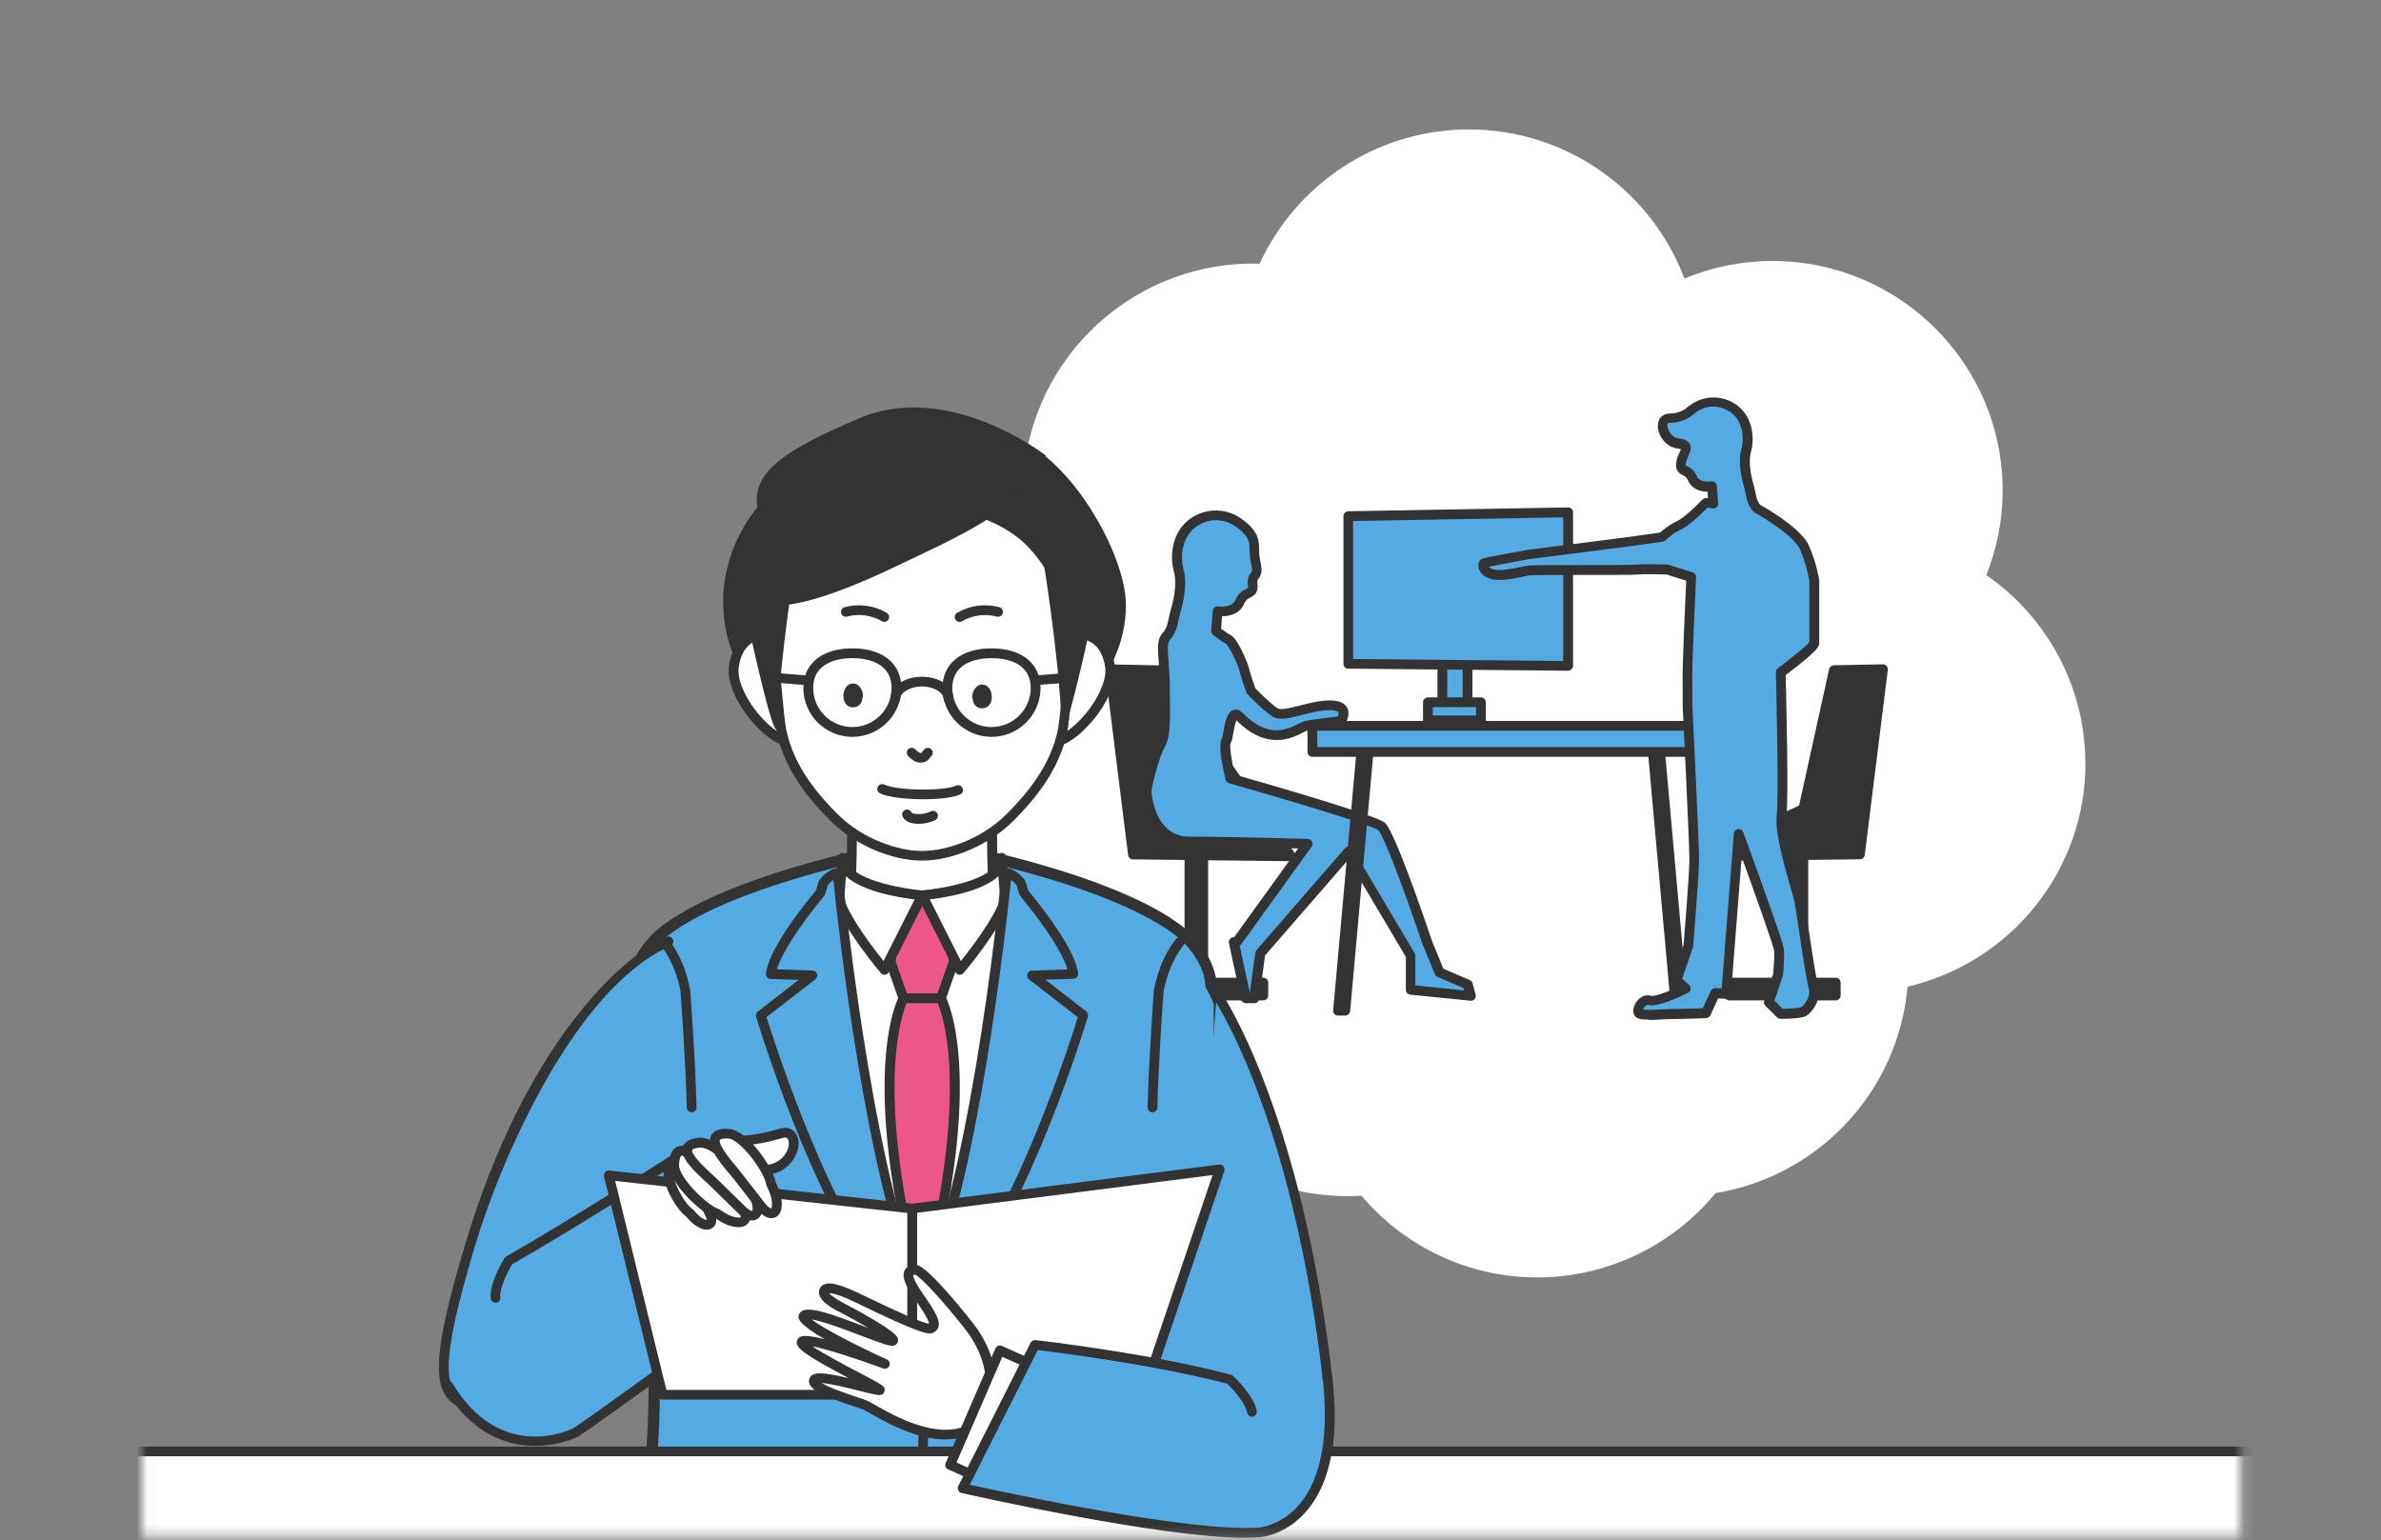 <svg width="235" height="152" viewBox="0 0 235 152" fill="none" xmlns="http://www.w3.org/2000/svg">
    <rect x="0" y="0" width="235" height="152" fill="#808080" stroke="none"/>
    <mask id="mask0_4_6866" style="mask-type:luminance" maskUnits="userSpaceOnUse" x="14" y="9" width="208" height="143">
    <path d="M221.154 9H14.044V151.665H221.154V9Z" fill="white"/>
    </mask>
    <g mask="url(#mask0_4_6866)">
    <path d="M205.815 75.34C205.815 67.649 201.939 60.849 196.044 56.755C197.084 54.169 197.659 51.351 197.659 48.396C197.659 35.918 187.476 25.761 174.946 25.761C171.869 25.761 168.93 26.377 166.249 27.491C163.018 18.909 154.708 12.777 144.979 12.777C135.81 12.777 127.904 18.224 124.32 26.035C124.105 26.035 123.899 26.017 123.684 26.017C111.163 26.017 100.971 36.166 100.971 48.653C100.971 51.531 101.521 54.28 102.5 56.815C96.648 60.909 92.807 67.692 92.807 75.348C92.807 86.062 100.318 95.055 110.372 97.384C111.369 108.946 121.132 118.059 132.991 118.059C133.455 118.059 133.911 118.042 134.375 118.016C138.543 122.949 144.782 126.084 151.743 126.084C158.704 126.084 165.158 122.838 169.326 117.759C179.466 116.106 187.373 107.73 188.266 97.384C198.312 95.055 205.832 86.062 205.832 75.348L205.815 75.34Z" fill="white"/>
    <path d="M168.69 71.64H129.528V74.218H168.69V71.64Z" fill="#54AAE2"/>
    <path d="M168.689 74.698H129.528C129.261 74.698 129.046 74.484 129.046 74.218V71.64C129.046 71.375 129.261 71.161 129.528 71.161H168.689C168.956 71.161 169.171 71.375 169.171 71.64V74.218C169.171 74.484 168.956 74.698 168.689 74.698ZM130.009 73.739H168.208V72.12H130.009V73.739Z" fill="#333333"/>
    <path d="M114.377 66.15L109.539 66.056L111.816 84.341L127.422 84.521L114.377 66.15Z" fill="#333333"/>
    <path d="M127.422 85.001L111.816 84.821C111.575 84.821 111.377 84.641 111.343 84.401L109.066 66.116C109.049 65.979 109.092 65.842 109.186 65.739C109.281 65.637 109.418 65.585 109.556 65.577L114.394 65.671C114.549 65.671 114.686 65.748 114.781 65.876L127.835 84.247C127.938 84.393 127.955 84.59 127.869 84.744C127.783 84.898 127.62 85.001 127.439 85.001H127.422ZM112.245 83.862L126.485 84.024L114.119 66.621L110.08 66.544L112.237 83.862H112.245Z" fill="#333333"/>
    <path d="M118.751 83.699H117.384V98.25H118.751V83.699Z" fill="#333333"/>
    <path d="M118.759 98.738H117.393C117.126 98.738 116.912 98.524 116.912 98.258V83.708C116.912 83.442 117.126 83.228 117.393 83.228H118.759C119.026 83.228 119.241 83.442 119.241 83.708V98.258C119.241 98.524 119.026 98.738 118.759 98.738ZM117.866 97.779H118.269V84.187H117.866V97.779Z" fill="#333333"/>
    <path d="M124.689 96.982H114.196V98.258H124.689V96.982Z" fill="#333333"/>
    <path d="M124.689 98.738H114.196C113.93 98.738 113.715 98.524 113.715 98.258V96.982C113.715 96.717 113.93 96.502 114.196 96.502H124.689C124.956 96.502 125.17 96.717 125.17 96.982V98.258C125.17 98.524 124.956 98.738 124.689 98.738ZM114.677 97.778H124.208V97.462H114.677V97.778Z" fill="#333333"/>
    <path d="M181.005 66.15L185.843 66.056L183.557 84.341L167.951 84.521L177.988 79.845L181.005 66.15Z" fill="#333333"/>
    <path d="M167.95 85C167.727 85 167.529 84.846 167.478 84.624C167.426 84.401 167.538 84.178 167.744 84.084L177.567 79.502L180.532 66.039C180.583 65.825 180.772 65.662 180.996 65.662L185.834 65.568C185.972 65.568 186.109 65.619 186.204 65.731C186.298 65.842 186.341 65.97 186.324 66.107L184.047 84.392C184.021 84.632 183.815 84.812 183.574 84.812L167.968 84.992L167.95 85ZM181.391 66.621L178.452 79.948C178.418 80.093 178.323 80.213 178.186 80.281L170.168 84.024L183.127 83.87L185.284 66.553L181.383 66.63L181.391 66.621Z" fill="#333333"/>
    <path d="M176.621 98.258H177.988V83.707H176.621V98.258Z" fill="#333333"/>
    <path d="M177.988 98.738H176.621C176.355 98.738 176.14 98.523 176.14 98.258V83.707C176.14 83.442 176.355 83.228 176.621 83.228H177.988C178.254 83.228 178.469 83.442 178.469 83.707V98.258C178.469 98.523 178.254 98.738 177.988 98.738ZM177.103 97.778H177.507V84.187H177.103V97.778Z" fill="#333333"/>
    <path d="M170.692 98.258H181.185V96.982H170.692V98.258Z" fill="#333333"/>
    <path d="M181.185 98.738H170.692C170.425 98.738 170.21 98.524 170.21 98.258V96.982C170.21 96.717 170.425 96.502 170.692 96.502H181.185C181.451 96.502 181.666 96.717 181.666 96.982V98.258C181.666 98.524 181.451 98.738 181.185 98.738ZM171.173 97.778H180.703V97.462H171.173V97.778Z" fill="#333333"/>
    <path d="M121.768 92.982L122.953 98.532H123.778L124.38 94.087L133.111 84.032L139.213 94.318V97.693L145.16 98.292L144.859 97.17L142.075 95.971L140.871 93.042C140.871 93.042 137.253 82.311 136.351 81.557C135.449 80.804 121.441 76.83 121.441 76.83C121.441 76.83 120.616 73.455 121.063 73.001C121.243 72.822 121.372 69.739 122.309 70.698C125.686 74.158 128.204 71.743 128.969 71.606C130.25 71.383 132.346 71.152 132.346 71.152C132.346 71.152 133.361 69.601 131.255 69.601C129.15 69.601 126.709 70.895 125.807 70.295C124.904 69.696 123.469 68.197 123.469 68.197C123.469 68.197 123.014 66.998 122.79 66.099C122.567 65.199 121.587 63.247 121.209 63.093C120.831 62.938 120.006 62.27 120.006 62.27L120.16 60.318C120.16 60.318 121.819 60.617 122.343 59.418C122.868 58.219 123.77 58.819 123.624 57.688C123.469 56.566 124.303 57.089 123.925 55.513C123.546 53.937 124.303 53.261 122.567 51.839C120.814 50.392 118.725 50.717 117.445 51.839C116.164 52.961 115.941 54.913 116.319 56.267C116.697 57.62 116.319 59.273 116.018 60.318C115.717 61.362 115.795 62.048 115.116 62.793C114.437 63.538 114.961 64.968 114.961 67.897C114.961 70.826 115.116 72.479 114.506 73.524C113.904 74.577 113.148 77.575 113.148 78.106C113.148 78.106 113.371 83.056 117.367 83.056C121.364 83.056 129.038 83.279 129.038 83.279L122.111 92.888" fill="#54AAE2"/>
    <path d="M123.778 99.012H122.953C122.73 99.012 122.532 98.858 122.481 98.635L121.295 93.085C121.243 92.828 121.407 92.571 121.664 92.52C121.707 92.511 121.759 92.511 121.802 92.511L128.127 83.741C125.978 83.681 120.504 83.544 117.376 83.544C113.853 83.544 112.761 80.007 112.675 78.132C112.675 77.464 113.466 74.398 114.093 73.293C114.523 72.548 114.514 71.349 114.489 69.362C114.489 68.916 114.48 68.428 114.48 67.897C114.48 66.861 114.411 66.013 114.36 65.319C114.257 63.983 114.188 63.101 114.755 62.467C115.15 62.031 115.228 61.637 115.348 61.046C115.4 60.78 115.46 60.498 115.554 60.181C116.018 58.562 116.113 57.329 115.855 56.387C115.442 54.922 115.675 52.755 117.127 51.471C118.467 50.289 120.839 49.784 122.876 51.462C124.243 52.584 124.26 53.389 124.277 54.246C124.277 54.597 124.294 54.965 124.397 55.402C124.638 56.412 124.449 56.772 124.208 57.115C124.114 57.252 124.062 57.312 124.105 57.62C124.217 58.485 123.821 58.759 123.409 58.973C123.168 59.093 122.971 59.196 122.79 59.598C122.326 60.643 121.269 60.823 120.616 60.823L120.521 62.048C120.839 62.288 121.235 62.579 121.407 62.647C122.094 62.921 123.1 65.259 123.28 65.979C123.46 66.698 123.796 67.64 123.907 67.94C124.2 68.24 125.351 69.413 126.09 69.901C126.417 70.115 127.414 69.859 128.299 69.636C129.218 69.396 130.267 69.13 131.272 69.13C132.132 69.13 132.699 69.37 132.957 69.841C133.326 70.526 132.828 71.323 132.776 71.417C132.699 71.537 132.57 71.614 132.424 71.631C132.407 71.631 130.327 71.862 129.081 72.085C129.012 72.094 128.797 72.205 128.625 72.291C127.457 72.882 125.025 74.106 122.034 71.092C121.888 71.417 121.759 72.145 121.707 72.454C121.621 72.95 121.587 73.164 121.458 73.31C121.338 73.661 121.561 75.143 121.862 76.453C124.732 77.267 135.775 80.444 136.678 81.198C137.614 81.977 140.485 90.344 141.344 92.897L142.461 95.612L145.065 96.734C145.203 96.793 145.297 96.905 145.34 97.05L145.641 98.172C145.684 98.326 145.641 98.489 145.546 98.609C145.443 98.729 145.289 98.789 145.134 98.772L139.187 98.172C138.938 98.147 138.757 97.941 138.757 97.693V94.447L133.068 84.855L124.861 94.301L124.277 98.6C124.243 98.84 124.045 99.02 123.796 99.02L123.778 99.012ZM123.34 98.052H123.349L123.899 94.027C123.907 93.933 123.95 93.847 124.01 93.779L132.742 83.724C132.845 83.604 133 83.544 133.146 83.561C133.3 83.579 133.438 83.664 133.515 83.793L139.617 94.07C139.66 94.147 139.686 94.224 139.686 94.318V97.264L144.507 97.753L144.446 97.521L141.877 96.417C141.765 96.365 141.671 96.271 141.619 96.16L140.416 93.231C138.671 88.058 136.566 82.44 136.033 81.934C135.337 81.412 126.632 78.817 121.303 77.301C121.14 77.249 121.011 77.121 120.968 76.95C120.41 74.68 120.307 73.276 120.642 72.762C120.668 72.676 120.702 72.462 120.736 72.291C120.934 71.152 121.132 70.27 121.75 70.073C121.922 70.021 122.275 69.987 122.653 70.372C125.171 72.95 127.044 72 128.17 71.434C128.453 71.289 128.677 71.177 128.892 71.143C129.923 70.963 131.444 70.783 132.046 70.715C132.106 70.561 132.14 70.398 132.097 70.304C132.046 70.21 131.796 70.09 131.264 70.09C130.387 70.09 129.399 70.338 128.531 70.561C127.293 70.878 126.228 71.152 125.549 70.698C124.612 70.073 123.194 68.591 123.134 68.531C123.091 68.488 123.057 68.428 123.031 68.368C123.014 68.317 122.567 67.135 122.335 66.219C122.111 65.337 121.252 63.726 120.994 63.521C120.616 63.375 119.86 62.767 119.714 62.647C119.593 62.544 119.525 62.399 119.542 62.236L119.696 60.283C119.705 60.147 119.774 60.027 119.885 59.941C119.997 59.855 120.135 59.821 120.264 59.847C120.272 59.847 121.553 60.061 121.922 59.23C122.24 58.511 122.687 58.279 122.988 58.134C123.057 58.1 123.151 58.048 123.168 58.031C123.168 58.031 123.194 57.971 123.168 57.766C123.082 57.132 123.246 56.841 123.443 56.567C123.555 56.412 123.641 56.292 123.478 55.633C123.349 55.093 123.34 54.657 123.332 54.271C123.314 53.509 123.306 53.055 122.283 52.207C120.676 50.88 118.863 51.248 117.789 52.199C116.689 53.166 116.465 54.914 116.8 56.138C117.11 57.252 117.015 58.665 116.5 60.455C116.414 60.746 116.362 61.003 116.31 61.243C116.182 61.885 116.053 62.484 115.485 63.118C115.193 63.444 115.245 64.129 115.331 65.251C115.382 65.953 115.46 66.827 115.46 67.897C115.46 68.42 115.46 68.908 115.468 69.353C115.485 71.494 115.503 72.796 114.944 73.764C114.36 74.783 113.655 77.695 113.655 78.106C113.655 78.269 113.913 82.577 117.393 82.577C121.346 82.577 129.003 82.799 129.081 82.799C129.261 82.799 129.416 82.911 129.502 83.065C129.579 83.228 129.562 83.416 129.459 83.561L122.532 93.171C122.481 93.239 122.421 93.291 122.352 93.325L123.366 98.052H123.34Z" fill="#333333"/>
    <path d="M132.776 99.757H132.054L134.332 74.449H135.053L132.776 99.757Z" fill="#333333"/>
    <path d="M132.776 100.237H132.054C131.917 100.237 131.788 100.177 131.702 100.083C131.607 99.98 131.564 99.851 131.581 99.714L133.859 74.406C133.884 74.158 134.091 73.97 134.34 73.97H135.062C135.199 73.97 135.328 74.03 135.414 74.124C135.509 74.227 135.552 74.355 135.534 74.492L133.257 99.8C133.231 100.048 133.025 100.237 132.776 100.237Z" fill="#333333"/>
    <path d="M165.432 99.757H166.154L163.885 74.449H163.163L165.432 99.757Z" fill="#333333"/>
    <path d="M166.154 100.237H165.432C165.183 100.237 164.977 100.048 164.951 99.8L162.673 74.492C162.665 74.355 162.708 74.227 162.794 74.124C162.888 74.021 163.017 73.97 163.146 73.97H163.868C164.117 73.97 164.323 74.158 164.349 74.406L166.627 99.714C166.635 99.851 166.592 99.98 166.506 100.083C166.412 100.185 166.283 100.237 166.154 100.237Z" fill="#333333"/>
    <path d="M144.842 63.496H142.358V70.93H144.842V63.496Z" fill="#54AAE2"/>
    <path d="M144.842 71.4H142.358C142.092 71.4 141.877 71.186 141.877 70.921V63.487C141.877 63.221 142.092 63.007 142.358 63.007H144.842C145.108 63.007 145.323 63.221 145.323 63.487V70.921C145.323 71.186 145.108 71.4 144.842 71.4ZM142.839 70.441H144.361V63.967H142.839V70.441Z" fill="#333333"/>
    <path d="M146.165 69.319H140.932V71.109H146.165V69.319Z" fill="#54AAE2"/>
    <path d="M146.165 71.58H140.931C140.665 71.58 140.45 71.366 140.45 71.101V69.311C140.45 69.045 140.665 68.831 140.931 68.831H146.165C146.431 68.831 146.646 69.045 146.646 69.311V71.101C146.646 71.366 146.431 71.58 146.165 71.58ZM141.413 70.621H145.684V69.79H141.413V70.621Z" fill="#333333"/>
    <path d="M154.768 65.722L133.068 65.517V50.94L154.768 50.572V65.722Z" fill="#54AAE2"/>
    <path d="M154.768 66.202L133.068 65.996C132.802 65.996 132.596 65.782 132.596 65.516V50.94C132.596 50.674 132.811 50.469 133.068 50.46L154.768 50.084C154.888 50.084 155.025 50.135 155.111 50.221C155.206 50.315 155.257 50.435 155.257 50.563V65.713C155.257 65.842 155.206 65.962 155.111 66.056C155.017 66.142 154.897 66.193 154.776 66.193L154.768 66.202ZM133.55 65.046L154.286 65.242V51.06L133.55 51.419V65.046Z" fill="#333333"/>
    <path d="M166.549 67.538V69.687C166.549 69.687 167.211 83.151 167.211 84.795C167.211 86.439 166.635 93.385 166.635 93.385L165.475 96.768L166.386 97.59C166.386 97.59 163.567 98.995 162.82 98.746C162.072 98.498 161.496 99.654 161.746 99.988C161.995 100.322 164.066 100.074 165.063 100.074C166.06 100.074 168.38 99.988 168.38 99.988L169.291 98.01L170.365 98.096L171.611 82.329C171.611 82.329 175.504 92.983 175.59 93.728C175.676 94.473 175.504 96.203 175.504 96.203L174.593 98.926L175.753 100.082C175.753 100.082 177.739 100.082 178.074 99.834C178.409 99.586 179.32 98.592 178.985 97.436C178.649 96.28 177.739 89.591 177.575 88.846C177.412 88.101 175.59 82.568 175.839 80.59C176.089 78.612 175.753 66.39 175.753 66.39C175.753 66.39 179.071 63.915 179.071 63.504V57.312C179.071 57.312 178.821 55.659 178.074 54.006C177.326 52.353 173.416 50.203 173.416 50.203C172.814 49.544 172.883 48.944 172.617 48.02C172.35 47.095 172.015 45.639 172.35 44.448C172.685 43.258 172.479 41.536 171.353 40.543C170.228 39.549 168.389 39.267 166.842 40.543C166.842 40.543 166.12 41.288 164.796 41.288C163.473 41.288 164.178 43.643 165.647 43.789C167.074 43.926 166.042 44.714 165.913 45.707C165.785 46.701 166.575 46.17 167.039 47.232C167.503 48.294 168.964 48.028 168.964 48.028L169.093 49.749L168.363 49.638C168.363 49.638 166.627 51.454 165.707 51.865C164.788 52.276 164.049 53.021 164.049 53.021L160.482 53.518L150.788 54.76C150.788 54.76 146.732 55.505 146.483 55.582C146.234 55.659 146.32 56.575 147.48 56.738C148.64 56.901 150.135 56.404 150.96 56.327C151.785 56.25 160.74 56.327 161.565 56.241C162.39 56.156 164.547 56.241 164.547 56.241L166.91 56.986C166.91 56.986 166.455 66.073 166.541 67.555L166.549 67.538Z" fill="#54AAE2"/>
    <path d="M162.725 100.639C161.961 100.639 161.565 100.553 161.359 100.279C161.058 99.877 161.239 99.26 161.539 98.849C161.909 98.335 162.459 98.121 162.975 98.292C163.241 98.37 164.358 98.001 165.527 97.47L165.149 97.128C165.003 96.999 164.951 96.802 165.02 96.614L166.163 93.282C166.223 92.606 166.739 86.328 166.739 84.795C166.739 83.176 166.086 69.841 166.077 69.704V67.546C166.008 66.176 166.343 59.05 166.429 57.312L164.487 56.704C164.126 56.695 162.347 56.635 161.634 56.704C161.23 56.747 159.254 56.747 156.28 56.747C154.003 56.747 151.416 56.747 151.029 56.789C150.789 56.815 150.462 56.884 150.118 56.952C149.311 57.115 148.305 57.329 147.437 57.2C146.457 57.063 145.968 56.447 145.916 55.899C145.882 55.522 146.053 55.214 146.354 55.119C146.612 55.034 149.5 54.503 150.728 54.28L160.448 53.038L163.851 52.567C164.109 52.327 164.762 51.779 165.527 51.428C166.206 51.12 167.564 49.792 168.028 49.304C168.139 49.193 168.294 49.133 168.449 49.159L168.578 49.176L168.526 48.533C167.839 48.533 166.979 48.276 166.601 47.42C166.455 47.077 166.292 47 166.086 46.898C165.716 46.709 165.329 46.444 165.441 45.647C165.493 45.27 165.639 44.928 165.768 44.662C165.811 44.559 165.879 44.422 165.905 44.328C165.854 44.311 165.759 44.294 165.613 44.277C164.418 44.157 163.576 42.949 163.628 41.947C163.662 41.262 164.126 40.817 164.805 40.817C165.896 40.817 166.481 40.243 166.507 40.217C168.363 38.684 170.486 39.138 171.68 40.192C172.986 41.339 173.184 43.275 172.823 44.585C172.6 45.399 172.686 46.486 173.089 47.9C173.167 48.182 173.218 48.431 173.27 48.662C173.373 49.15 173.433 49.484 173.734 49.835C174.396 50.203 177.764 52.148 178.521 53.818C179.286 55.513 179.543 57.175 179.552 57.243C179.552 57.269 179.552 57.295 179.552 57.312V63.504C179.552 63.744 179.552 64.138 176.243 66.63C176.286 68.42 176.553 78.8 176.312 80.658C176.123 82.149 177.275 86.088 177.765 87.767C177.902 88.246 178.005 88.597 178.04 88.752C178.108 89.043 178.263 90.113 178.469 91.467C178.796 93.642 179.243 96.614 179.44 97.308C179.844 98.721 178.796 99.885 178.357 100.219C177.979 100.502 176.725 100.562 175.745 100.562C175.616 100.562 175.496 100.511 175.401 100.425L174.241 99.269C174.112 99.14 174.069 98.952 174.121 98.781L175.014 96.109C175.057 95.595 175.152 94.336 175.092 93.787C175.023 93.299 173.322 88.512 171.904 84.589L170.838 98.147C170.821 98.412 170.58 98.601 170.322 98.592L169.583 98.532L168.81 100.211C168.732 100.374 168.569 100.485 168.389 100.493C168.294 100.493 166.051 100.579 165.054 100.579C164.779 100.579 164.418 100.596 164.04 100.622C163.507 100.648 163.069 100.673 162.717 100.673L162.725 100.639ZM162.193 99.654C162.588 99.706 163.482 99.654 163.997 99.628C164.393 99.603 164.771 99.586 165.063 99.586C165.828 99.586 167.409 99.534 168.062 99.517L168.853 97.804C168.939 97.624 169.128 97.513 169.325 97.522L169.927 97.564L171.13 82.269C171.147 82.046 171.319 81.857 171.543 81.832C171.766 81.806 171.981 81.934 172.058 82.14C172.711 83.93 175.977 92.888 176.063 93.642C176.149 94.43 175.986 96.143 175.977 96.22C175.977 96.254 175.968 96.288 175.951 96.323L175.135 98.763L175.943 99.569C176.725 99.56 177.61 99.491 177.799 99.397C177.997 99.252 178.77 98.447 178.512 97.539C178.297 96.776 177.859 93.89 177.515 91.569C177.326 90.285 177.154 89.18 177.103 88.923C177.068 88.777 176.974 88.452 176.845 87.998C176.252 85.968 175.143 82.183 175.358 80.496C175.599 78.569 175.272 66.484 175.272 66.364C175.272 66.21 175.341 66.065 175.461 65.97C176.776 64.986 178.297 63.744 178.581 63.367V57.312C178.538 57.072 178.28 55.608 177.627 54.169C177.068 52.935 174.224 51.163 173.175 50.589C173.132 50.563 173.089 50.529 173.047 50.486C172.531 49.921 172.428 49.381 172.307 48.807C172.264 48.593 172.222 48.371 172.144 48.114C171.689 46.529 171.603 45.27 171.878 44.285C172.179 43.223 171.981 41.708 171.027 40.868C170.09 40.046 168.526 39.729 167.143 40.877C167.143 40.877 166.3 41.733 164.788 41.733C164.65 41.733 164.582 41.75 164.573 41.947C164.547 42.418 165.02 43.206 165.69 43.275C166.043 43.309 166.541 43.403 166.764 43.789C166.996 44.191 166.807 44.628 166.636 45.013C166.532 45.253 166.421 45.502 166.386 45.741C166.369 45.895 166.386 45.947 166.386 45.947C166.386 45.947 166.464 45.981 166.515 46.007C166.764 46.135 167.194 46.349 167.478 47C167.779 47.694 168.861 47.514 168.879 47.514C169.016 47.489 169.154 47.523 169.257 47.608C169.36 47.694 169.429 47.814 169.446 47.951L169.575 49.672C169.583 49.818 169.532 49.964 169.42 50.058C169.308 50.161 169.162 50.203 169.016 50.178L168.535 50.101C168.045 50.597 166.73 51.882 165.914 52.259C165.089 52.627 164.401 53.312 164.401 53.321C164.324 53.398 164.229 53.441 164.126 53.458L160.56 53.955L150.857 55.196C149.611 55.428 147.678 55.787 146.93 55.941C147.016 56.053 147.196 56.181 147.549 56.233C148.253 56.336 149.173 56.147 149.903 55.993C150.273 55.916 150.625 55.847 150.918 55.813C151.321 55.77 153.298 55.77 156.271 55.77C158.549 55.77 161.136 55.77 161.522 55.727C162.373 55.642 164.479 55.727 164.573 55.727C164.616 55.727 164.659 55.736 164.702 55.753L167.065 56.498C167.271 56.567 167.409 56.764 167.4 56.978C167.4 57.072 166.945 66.056 167.031 67.495C167.031 67.504 167.031 67.512 167.031 67.521V69.67C167.057 70.193 167.693 83.133 167.693 84.778C167.693 86.422 167.134 93.12 167.108 93.402C167.108 93.445 167.1 93.479 167.082 93.513L166.025 96.597L166.704 97.213C166.825 97.316 166.876 97.479 166.859 97.633C166.833 97.787 166.739 97.924 166.601 97.993C165.699 98.438 163.516 99.457 162.674 99.174C162.639 99.166 162.571 99.14 162.45 99.234C162.321 99.337 162.227 99.508 162.193 99.62V99.654Z" fill="#333333"/>
    <path d="M102.208 137.946C105.311 162.902 101.22 154.809 109.126 153.833C117.024 152.856 133.928 159.374 130.826 134.417C127.723 109.46 118.803 90.019 110.905 90.996C103.008 91.972 99.115 112.998 102.217 137.954L102.208 137.946Z" fill="#54AAE2"/>
    <path d="M104.108 156.333C104.004 156.333 103.91 156.307 103.807 156.265C103.291 156.008 103.257 155.417 103.111 152.916C102.965 150.424 102.698 145.79 101.727 138.005C98.547 112.398 102.543 91.535 110.836 90.516C114.893 90.019 119.241 94.37 123.1 102.78C126.881 111.028 129.794 122.238 131.298 134.357C132.295 142.365 131.35 147.794 128.411 150.963C124.87 154.774 119.267 154.526 114.326 154.295C112.426 154.209 110.63 154.132 109.186 154.303C107.038 154.569 105.826 155.382 105.104 155.871C104.735 156.119 104.425 156.333 104.116 156.333H104.108ZM102.681 137.885C103.652 145.696 103.927 150.355 104.073 152.856C104.133 153.952 104.193 154.86 104.271 155.271C104.365 155.211 104.468 155.143 104.563 155.074C105.302 154.577 106.686 153.644 109.066 153.344C110.596 153.156 112.426 153.241 114.368 153.327C119.104 153.541 124.466 153.781 127.706 150.304C130.439 147.358 131.307 142.176 130.353 134.468C128.858 122.444 125.97 111.327 122.232 103.174C118.614 95.295 114.506 91.03 110.965 91.466C103.343 92.409 99.63 113.229 102.69 137.885H102.681Z" fill="#333333"/>
    <path d="M103.214 44.945C103.214 44.945 103.781 52.079 90.443 54.169C82.769 55.368 75.877 54.349 74.854 50.486C73.831 46.623 77.656 44.337 84.797 41.288C93.64 37.502 103.214 44.953 103.214 44.953V44.945Z" fill="#333333"/>
    <path d="M93.133 59.402C93.133 67.229 88.75 73.576 83.336 73.576C77.922 73.576 71.374 67.229 71.374 59.402C71.374 51.574 77.931 45.227 83.336 45.227C88.742 45.227 93.133 51.574 93.133 59.402Z" fill="#333333"/>
    <path d="M89.085 59.744C89.085 67.178 93.468 73.207 98.882 73.207C104.296 73.207 111.128 67.178 111.128 59.744C111.128 54.04 104.288 43.163 98.882 43.163C93.468 43.163 89.085 52.31 89.085 59.744Z" fill="#333333"/>
    <path d="M121.217 179.32C120.874 177.95 118.854 156.573 117.591 142.553C116.852 132.207 118.399 112.552 119.146 103.114C119.387 100.091 119.542 98.095 119.542 97.496C119.542 94.747 117.084 92.469 116.955 92.357C110.235 86.576 91.99 83.356 91.216 83.219C91.174 83.219 91.122 83.21 91.079 83.21H90.898C90.856 83.21 90.804 83.21 90.761 83.219C89.988 83.356 71.743 86.576 65.005 92.374C64.902 92.469 62.436 94.747 62.436 97.496C62.436 98.095 62.591 100.091 62.831 103.114C63.579 112.561 65.126 132.216 64.387 142.544C63.115 156.581 61.104 177.95 60.76 179.329C60.709 179.517 60.614 180.185 61.405 180.647C62.255 181.144 64.602 181.41 67.532 181.41C73.694 181.41 82.425 180.253 85.141 177.718C88.028 175.021 90.005 172.289 90.984 170.816C91.964 172.289 93.941 175.021 96.828 177.718C100.833 181.461 117.935 182.198 120.564 180.656C121.355 180.193 121.26 179.525 121.209 179.337L121.217 179.32Z" fill="#54AAE2"/>
    <path d="M121.217 179.32C120.874 177.95 118.854 156.573 117.591 142.553C116.852 132.207 118.399 112.552 119.146 103.114C119.387 100.091 119.542 98.095 119.542 97.496C119.542 94.747 117.084 92.469 116.955 92.357C110.235 86.576 91.99 83.356 91.216 83.219C91.174 83.219 91.122 83.21 91.079 83.21H90.898C90.856 83.21 90.804 83.21 90.761 83.219C89.988 83.356 71.743 86.576 65.005 92.374C64.902 92.469 62.436 94.747 62.436 97.496C62.436 98.095 62.591 100.091 62.831 103.114C63.579 112.561 65.126 132.216 64.387 142.544C63.115 156.581 61.104 177.95 60.76 179.329C60.709 179.517 60.614 180.185 61.405 180.647C62.255 181.144 64.602 181.41 67.532 181.41C73.694 181.41 82.425 180.253 85.141 177.718C88.028 175.021 90.005 172.289 90.984 170.816C91.964 172.289 93.941 175.021 96.828 177.718C100.833 181.461 117.935 182.198 120.564 180.656C121.355 180.193 121.26 179.525 121.209 179.337L121.217 179.32Z" stroke="#333333" stroke-width="1.12" stroke-linecap="round" stroke-linejoin="round"/>
    <path d="M98.04 87.99C98.04 87.99 97.67 79.999 98.134 77.019H83.852C84.324 79.99 83.946 87.99 83.946 87.99C83.946 87.99 86.765 88.803 91.242 88.803C95.72 88.803 98.04 87.99 98.04 87.99Z" fill="white"/>
    <path d="M91.243 89.283C86.757 89.283 83.929 88.486 83.817 88.452C83.603 88.392 83.457 88.186 83.474 87.972C83.474 87.895 83.843 79.99 83.388 77.104C83.362 76.967 83.405 76.821 83.499 76.719C83.594 76.616 83.723 76.547 83.869 76.547H98.152C98.289 76.547 98.427 76.607 98.521 76.719C98.616 76.821 98.65 76.967 98.633 77.104C98.178 79.999 98.539 87.895 98.547 87.972C98.556 88.186 98.427 88.375 98.229 88.443C98.135 88.478 95.771 89.283 91.268 89.283H91.243ZM84.445 87.621C85.338 87.827 87.805 88.323 91.243 88.323C94.68 88.323 96.76 87.844 97.542 87.638C97.481 86.105 97.267 80.401 97.585 77.507H84.402C84.72 80.393 84.513 86.071 84.445 87.621Z" fill="#333333"/>
    <path d="M80.861 68.548C80.389 71.323 80.337 73.618 78.017 73.293C75.697 72.959 71.975 68.454 72.439 65.679C72.904 62.904 74.88 62.21 77.201 62.544C79.521 62.878 81.326 65.781 80.861 68.556V68.548Z" fill="white"/>
    <path d="M78.464 73.806C78.3 73.806 78.129 73.798 77.948 73.764C76.659 73.584 74.966 72.29 73.634 70.475C72.345 68.719 71.735 66.938 71.967 65.593C72.422 62.887 74.304 61.636 77.278 62.056C78.395 62.219 79.435 62.895 80.225 63.966C81.197 65.293 81.618 67.032 81.343 68.625C81.291 68.933 81.24 69.242 81.197 69.533C80.853 71.725 80.535 73.798 78.464 73.798V73.806ZM76.161 62.938C74.304 62.938 73.239 63.863 72.921 65.756C72.74 66.826 73.299 68.377 74.416 69.91C75.568 71.477 77.072 72.667 78.086 72.813C79.547 73.019 79.822 72.094 80.243 69.387C80.286 69.087 80.337 68.779 80.389 68.471C80.612 67.126 80.26 65.653 79.443 64.531C78.816 63.675 78 63.135 77.14 63.007C76.796 62.955 76.47 62.93 76.161 62.93V62.938Z" fill="#333333"/>
    <path d="M101.125 68.548C101.598 71.323 101.65 73.618 103.97 73.293C106.29 72.959 110.011 68.454 109.547 65.679C109.083 62.904 107.107 62.211 104.786 62.545C102.466 62.879 100.661 65.782 101.125 68.557V68.548Z" fill="white"/>
    <path d="M103.523 73.807C101.461 73.807 101.134 71.725 100.79 69.542C100.747 69.25 100.696 68.942 100.644 68.634C100.378 67.041 100.79 65.302 101.761 63.975C102.544 62.904 103.592 62.228 104.709 62.065C107.674 61.637 109.556 62.896 110.02 65.602C110.244 66.947 109.633 68.719 108.353 70.484C107.021 72.299 105.328 73.593 104.039 73.772C103.858 73.798 103.686 73.815 103.523 73.815V73.807ZM101.598 68.471C101.65 68.788 101.701 69.096 101.744 69.388C102.165 72.094 102.44 73.019 103.901 72.813C104.915 72.668 106.419 71.477 107.571 69.91C108.688 68.377 109.255 66.827 109.066 65.756C108.697 63.555 107.313 62.664 104.847 63.016C103.987 63.136 103.171 63.675 102.544 64.54C101.719 65.662 101.366 67.135 101.598 68.48V68.471Z" fill="#333333"/>
    <path d="M90.993 84.461C93.683 84.461 97.232 83.108 99.656 80.701C101.95 78.414 104.176 75.622 104.881 72.042C105.104 70.92 105.508 65.816 105.843 62.844C106.694 55.316 102.543 45.775 90.993 45.775C79.443 45.775 75.293 55.316 76.143 62.844C76.478 65.816 76.891 70.92 77.106 72.042C77.81 75.622 80.036 78.423 82.331 80.701C84.754 83.108 88.303 84.461 90.993 84.461Z" fill="white"/>
    <path d="M90.993 84.941C87.96 84.941 84.341 83.373 81.987 81.035C80.062 79.125 77.415 76.119 76.633 72.128C76.495 71.434 76.298 69.345 76.083 67.126C75.937 65.636 75.791 64.086 75.662 62.887C75.12 58.091 76.555 53.261 79.495 49.981C82.253 46.906 86.232 45.279 90.993 45.279C95.754 45.279 99.733 46.906 102.492 49.981C105.431 53.261 106.866 58.083 106.324 62.887C106.187 64.086 106.041 65.636 105.903 67.126C105.688 69.345 105.491 71.434 105.353 72.128C104.563 76.128 101.916 79.125 99.999 81.035C97.653 83.373 94.035 84.941 90.993 84.941ZM90.993 46.247C86.507 46.247 82.786 47.763 80.216 50.623C77.449 53.706 76.109 58.245 76.624 62.784C76.762 63.992 76.908 65.542 77.054 67.041C77.26 69.233 77.458 71.306 77.587 71.948C78.326 75.691 80.844 78.543 82.683 80.367C85.201 82.868 88.673 83.99 91.01 83.99C93.348 83.99 96.82 82.868 99.329 80.367C101.16 78.543 103.686 75.691 104.425 71.948C104.554 71.306 104.752 69.233 104.958 67.041C105.104 65.542 105.25 63.992 105.388 62.784C105.903 58.254 104.554 53.706 101.795 50.623C99.226 47.754 95.496 46.247 91.019 46.247H90.993Z" fill="#333333"/>
    <path d="M87.281 61.38C87.195 61.38 87.109 61.354 87.032 61.311C86.026 60.712 84.746 60.54 83.611 60.857C83.354 60.926 83.087 60.78 83.018 60.523C82.95 60.266 83.096 60.001 83.354 59.932C84.754 59.547 86.275 59.752 87.522 60.489C87.754 60.626 87.822 60.917 87.693 61.148C87.608 61.303 87.444 61.38 87.281 61.38Z" fill="#333333"/>
    <path d="M94.706 61.38C94.542 61.38 94.379 61.294 94.293 61.148C94.156 60.917 94.233 60.626 94.465 60.489C95.711 59.752 97.232 59.547 98.633 59.932C98.891 60.001 99.037 60.266 98.968 60.523C98.9 60.78 98.633 60.926 98.375 60.857C97.241 60.549 95.969 60.72 94.955 61.311C94.878 61.354 94.792 61.38 94.706 61.38Z" fill="#333333"/>
    <path d="M90.873 75.271C90.71 75.271 90.546 75.237 90.383 75.177C90.065 75.048 89.833 74.817 89.644 74.629C89.455 74.44 89.446 74.141 89.644 73.952C89.833 73.764 90.134 73.755 90.323 73.952C90.469 74.089 90.615 74.235 90.761 74.295C90.856 74.329 90.933 74.32 90.95 74.303C90.968 74.295 90.993 74.252 91.01 74.218C91.071 74.124 91.165 74.004 91.303 73.901C91.517 73.747 91.818 73.798 91.973 74.021C92.128 74.235 92.076 74.534 91.853 74.689C91.853 74.689 91.818 74.731 91.801 74.766C91.749 74.834 91.698 74.92 91.612 74.997C91.423 75.177 91.157 75.271 90.882 75.271H90.873Z" fill="#333333"/>
    <path d="M99.372 86.156C99.372 86.156 96.639 115.404 91.019 127.916C85.399 115.404 82.666 86.156 82.666 86.156H99.372Z" fill="white"/>
    <path d="M92.875 98.532L94.139 94.918L93.649 91.304L91.019 88.546L88.389 91.304L87.908 94.918L89.171 98.532H92.875Z" fill="#EC5788"/>
    <path d="M92.875 99.011H89.163C88.957 99.011 88.776 98.883 88.707 98.686L87.444 95.072C87.418 95.003 87.41 94.926 87.418 94.849L87.908 91.235C87.925 91.132 87.968 91.038 88.037 90.97L90.667 88.22C90.847 88.032 91.182 88.032 91.363 88.22L93.993 90.978C94.061 91.055 94.104 91.141 94.121 91.244L94.611 94.858C94.62 94.935 94.611 95.012 94.585 95.081L93.322 98.695C93.253 98.892 93.073 99.02 92.867 99.02L92.875 99.011ZM89.507 98.052H92.532L93.64 94.866L93.193 91.518L91.019 89.24L88.845 91.518L88.398 94.866L89.507 98.052Z" fill="#333333"/>
    <path d="M98.874 84.658C99.072 87.689 91.028 88.366 91.028 88.366L94.749 95.731C94.749 95.731 98.384 91.449 99.226 88.811L98.882 84.658H98.874Z" fill="white"/>
    <path d="M94.74 96.211C94.74 96.211 94.706 96.211 94.68 96.211C94.517 96.194 94.379 96.091 94.311 95.946L90.59 88.58C90.521 88.435 90.521 88.272 90.598 88.126C90.675 87.989 90.822 87.895 90.976 87.887C92.944 87.724 98.522 86.782 98.384 84.692C98.367 84.427 98.565 84.204 98.831 84.178C99.089 84.161 99.321 84.358 99.347 84.615L99.69 88.769C99.69 88.829 99.69 88.897 99.673 88.957C98.805 91.655 95.256 95.86 95.101 96.04C95.007 96.151 94.878 96.211 94.732 96.211H94.74ZM91.767 88.769L94.835 94.85C95.815 93.633 98.058 90.713 98.728 88.752L98.539 86.482C96.923 87.998 93.348 88.58 91.767 88.769Z" fill="#333333"/>
    <path d="M83.173 84.658C82.975 87.689 91.019 88.366 91.019 88.366L87.298 95.731C87.298 95.731 83.663 91.449 82.821 88.811L83.165 84.658H83.173Z" fill="white"/>
    <path d="M87.307 96.211C87.169 96.211 87.032 96.151 86.937 96.04C86.782 95.86 83.233 91.647 82.365 88.957C82.348 88.897 82.34 88.837 82.348 88.769L82.692 84.615C82.718 84.35 82.95 84.161 83.207 84.178C83.474 84.195 83.671 84.427 83.654 84.692C83.517 86.782 89.094 87.724 91.062 87.887C91.225 87.904 91.363 87.99 91.44 88.126C91.518 88.263 91.526 88.435 91.449 88.58L87.728 95.946C87.659 96.091 87.513 96.186 87.358 96.211C87.341 96.211 87.324 96.211 87.298 96.211H87.307ZM83.311 88.752C83.981 90.713 86.224 93.633 87.204 94.85L90.272 88.769C88.682 88.58 85.107 87.998 83.5 86.482L83.311 88.752Z" fill="#333333"/>
    <path d="M92.875 98.532C92.875 98.532 96.949 105.983 91.019 127.917C85.089 105.983 89.163 98.532 89.163 98.532H92.875Z" fill="#EC5788"/>
    <path d="M91.019 128.405C90.804 128.405 90.606 128.259 90.555 128.053C84.642 106.18 88.57 98.626 88.742 98.309C88.828 98.155 88.991 98.061 89.163 98.061H92.875C93.056 98.061 93.21 98.155 93.296 98.309C93.468 98.618 97.395 106.18 91.483 128.053C91.423 128.259 91.234 128.405 91.019 128.405ZM89.481 99.012C89.214 99.654 88.552 101.572 88.346 105.144C88.123 109.075 88.424 115.824 91.019 126.015C93.614 115.824 93.915 109.075 93.692 105.144C93.485 101.572 92.824 99.654 92.557 99.012H89.463H89.481Z" fill="#333333"/>
    <path d="M89.498 128.91C81.875 122.727 75.103 100.228 75.103 100.228L80.182 96.288L76.092 96.151C76.367 94.053 79.057 90.473 80.904 88.221C81.119 87.964 81.153 87.279 81.343 87.064C82.039 86.242 82.666 86.174 82.666 86.174C82.666 86.174 85.399 115.421 91.019 127.934C96.639 115.421 99.372 86.174 99.372 86.174C99.372 86.174 100.008 86.242 100.696 87.064C100.876 87.279 100.919 87.972 101.134 88.221C102.99 90.473 105.68 94.053 105.947 96.151L101.856 96.288L106.935 100.228C106.935 100.228 101.409 118.599 94.715 126.7C94.715 126.7 92.91 128.251 93.142 129.895" fill="#54AAE2"/>
    <path d="M93.15 130.375C92.918 130.375 92.712 130.203 92.678 129.964C92.428 128.191 94.104 126.606 94.379 126.366C100.438 118.993 105.62 102.849 106.385 100.399L101.564 96.665C101.4 96.545 101.34 96.331 101.4 96.134C101.461 95.946 101.641 95.809 101.839 95.8L105.354 95.68C104.898 94.104 103.291 91.604 100.756 88.512C100.575 88.298 100.507 87.998 100.429 87.707C100.395 87.578 100.352 87.39 100.318 87.339C100.128 87.107 99.939 86.953 99.785 86.85C99.338 91.252 96.571 116.706 91.457 128.114C91.303 128.456 90.736 128.456 90.581 128.114C85.468 116.714 82.7 91.261 82.253 86.85C82.099 86.962 81.91 87.116 81.712 87.347C81.686 87.39 81.643 87.578 81.609 87.698C81.531 87.99 81.454 88.289 81.282 88.503C78.747 91.595 77.14 94.104 76.685 95.672L80.2 95.792C80.406 95.792 80.578 95.929 80.638 96.126C80.698 96.314 80.638 96.528 80.475 96.657L75.653 100.391C76.504 103.123 82.855 122.898 89.79 128.533C89.996 128.705 90.031 129.004 89.859 129.21C89.687 129.415 89.386 129.45 89.18 129.278C81.532 123.069 74.906 101.281 74.631 100.356C74.571 100.168 74.631 99.963 74.794 99.843L78.825 96.717L76.057 96.622C75.92 96.622 75.791 96.554 75.705 96.451C75.619 96.348 75.576 96.211 75.593 96.083C75.877 93.933 78.421 90.447 80.517 87.904C80.561 87.844 80.621 87.613 80.655 87.476C80.724 87.193 80.793 86.927 80.956 86.739C81.746 85.797 82.511 85.694 82.597 85.677C82.726 85.66 82.855 85.703 82.958 85.78C83.061 85.857 83.121 85.977 83.13 86.105C83.156 86.388 85.777 113.88 91.002 126.692C96.227 113.88 98.848 86.388 98.874 86.105C98.882 85.977 98.951 85.857 99.046 85.78C99.149 85.703 99.278 85.66 99.407 85.677C99.493 85.686 100.257 85.797 101.048 86.731C101.211 86.919 101.28 87.184 101.349 87.467C101.383 87.604 101.443 87.835 101.486 87.895C103.575 90.439 106.127 93.916 106.411 96.066C106.428 96.203 106.385 96.331 106.299 96.434C106.213 96.537 106.084 96.597 105.946 96.605L103.179 96.699L107.21 99.825C107.364 99.945 107.433 100.151 107.373 100.339C107.15 101.093 101.736 118.89 95.067 126.983C95.05 127 95.032 127.026 95.007 127.043C94.989 127.06 93.408 128.448 93.597 129.809C93.632 130.075 93.451 130.315 93.185 130.349C93.159 130.349 93.142 130.349 93.116 130.349L93.15 130.375Z" fill="#333333"/>
    <path d="M83.362 68.068C83.525 67.7 83.843 67.426 84.299 67.469C84.831 67.512 85.227 68.248 85.166 68.719C85.158 68.805 85.132 68.891 85.098 68.968C85.089 69.113 85.046 69.276 84.943 69.439C84.788 69.67 84.531 69.798 84.221 69.815C83.302 69.832 83.061 68.771 83.362 68.077V68.068Z" fill="#333333"/>
    <path d="M96.905 69.918C96.596 69.909 96.338 69.772 96.183 69.541C96.08 69.387 96.037 69.216 96.029 69.07C95.995 68.993 95.977 68.907 95.96 68.822C95.909 68.351 96.304 67.623 96.828 67.571C97.284 67.528 97.602 67.802 97.765 68.171C98.074 68.873 97.825 69.927 96.905 69.909V69.918Z" fill="#333333"/>
    <path d="M84.127 72.727C81.463 72.727 79.289 70.569 79.289 67.906C79.289 65.49 81.145 63.992 84.127 63.992C87.109 63.992 88.965 65.49 88.965 67.906C88.965 70.561 86.799 72.727 84.127 72.727ZM84.127 64.96C82.967 64.96 80.26 65.251 80.26 67.906C80.26 70.03 81.996 71.76 84.127 71.76C86.258 71.76 87.994 70.03 87.994 67.906C87.994 65.242 85.287 64.96 84.127 64.96Z" fill="#333333"/>
    <path d="M97.86 72.727C95.196 72.727 93.022 70.569 93.022 67.906C93.022 65.49 94.878 63.992 97.86 63.992C100.842 63.992 102.698 65.49 102.698 67.906C102.698 70.561 100.532 72.727 97.86 72.727ZM97.86 64.96C96.7 64.96 93.993 65.251 93.993 67.906C93.993 70.03 95.728 71.76 97.86 71.76C99.991 71.76 101.727 70.03 101.727 67.906C101.727 65.242 99.02 64.96 97.86 64.96Z" fill="#333333"/>
    <path d="M93.614 69.473C93.348 69.473 93.133 69.259 93.133 68.993C93.133 68.334 92.128 67.752 90.993 67.752C89.859 67.752 88.845 68.334 88.845 68.993C88.845 69.259 88.63 69.473 88.364 69.473C88.097 69.473 87.882 69.259 87.882 68.993C87.882 67.76 89.249 66.793 90.993 66.793C92.738 66.793 94.104 67.76 94.104 68.993C94.104 69.259 93.889 69.473 93.623 69.473H93.614Z" fill="#333333"/>
    <path d="M79.478 67.606C79.478 67.606 79.452 67.606 79.443 67.606L76.59 67.383C76.324 67.366 76.126 67.135 76.152 66.869C76.169 66.604 76.409 66.407 76.667 66.432L79.52 66.655C79.787 66.672 79.984 66.903 79.959 67.169C79.942 67.417 79.727 67.614 79.478 67.614V67.606Z" fill="#333333"/>
    <path d="M102.509 67.606C102.259 67.606 102.053 67.417 102.027 67.16C102.01 66.895 102.208 66.664 102.466 66.647L105.319 66.424C105.577 66.407 105.817 66.604 105.834 66.861C105.852 67.118 105.654 67.357 105.396 67.374L102.543 67.597C102.543 67.597 102.517 67.597 102.509 67.597V67.606Z" fill="#333333"/>
    <path d="M95.462 137.945C95.797 137.5 95.711 136.866 95.23 136.524C94.749 136.181 93.906 136.25 93.554 136.678C93.133 137.192 93.554 137.937 94.216 138.237C94.276 138.493 94.345 138.296 94.654 138.348C94.963 138.399 95.324 138.262 95.453 138.022C95.513 137.911 95.488 138.057 95.453 137.945H95.462Z" fill="#333333"/>
    <path d="M78.584 54.999C78.584 54.999 76.985 64.548 76.728 71.545C76.599 75.04 72.835 56.969 72.835 56.969" fill="#333333"/>
    <path d="M102.921 54.999C102.921 54.999 104.52 64.548 104.778 71.545C104.907 75.04 108.671 56.969 108.671 56.969" fill="#333333"/>
    <path d="M100.627 46.915C101.985 49.741 93.924 53.286 88.192 56.01C82.46 58.742 75.344 61.38 73.995 58.562C72.637 55.736 77.948 50.006 83.68 47.274C89.412 44.542 99.278 44.088 100.635 46.915H100.627Z" fill="#333333"/>
    <path d="M101.821 50.212C105.714 53.201 107.665 57.166 106.187 59.076C104.709 60.986 104.227 55.95 100.343 52.97C96.45 49.981 90.632 50.169 92.11 48.259C93.588 46.349 97.937 47.223 101.821 50.212Z" fill="#333333"/>
    <path d="M90.942 169.787C90.89 169.787 90.839 169.787 90.796 169.762C90.332 169.608 89.627 169.376 90.452 148.573C90.693 142.621 90.753 136.489 90.641 129.826C90.641 129.561 90.847 129.346 91.114 129.338C91.38 129.338 91.586 129.552 91.595 129.809C91.707 136.489 91.647 142.638 91.406 148.608C90.753 165.12 91.122 168.306 91.277 168.914C91.475 169.068 91.526 169.351 91.38 169.565C91.286 169.702 91.105 169.787 90.933 169.787H90.942Z" fill="#333333"/>
    <path d="M91.131 78.885C89.42 78.885 87.641 78.689 86.859 78.303C86.619 78.183 86.524 77.901 86.636 77.661C86.748 77.421 87.04 77.327 87.281 77.438C88.501 78.038 93.141 78.106 94.37 77.541C94.611 77.43 94.895 77.541 95.006 77.781C95.118 78.02 95.006 78.303 94.766 78.414C94.07 78.731 92.626 78.885 91.122 78.885H91.131Z" fill="#333333"/>
    <path d="M90.71 81.317C90.512 81.317 90.314 81.3 90.117 81.266C89.447 81.155 89.18 80.821 89.077 80.564C88.974 80.316 89.094 80.041 89.343 79.939C89.593 79.836 89.868 79.956 89.971 80.204C89.979 80.221 90.057 80.281 90.272 80.316C90.813 80.401 91.389 80.316 91.879 80.084C92.119 79.964 92.403 80.067 92.523 80.307C92.635 80.547 92.54 80.829 92.3 80.949C91.801 81.189 91.251 81.309 90.701 81.309L90.71 81.317Z" fill="#333333"/>
    <path d="M65.977 92.914C61.611 94.858 52.252 103.405 46.434 122.743C40.616 142.082 45.137 137.611 52.759 139.889L56.91 140.591L71.15 128.396" fill="#54AAE2"/>
    <path d="M56.91 141.071C56.91 141.071 56.859 141.071 56.833 141.071L52.682 140.369C51.127 139.906 49.752 139.727 48.531 139.564C46.469 139.29 44.844 139.076 43.959 137.714C42.705 135.778 43.246 131.685 45.979 122.606C51.823 103.182 61.181 94.524 65.787 92.477C66.028 92.366 66.312 92.477 66.423 92.717C66.535 92.957 66.423 93.239 66.183 93.35C56.687 97.573 49.416 114.513 46.907 122.88C44.337 131.419 43.719 135.564 44.776 137.192C45.42 138.185 46.787 138.365 48.669 138.613C49.923 138.776 51.341 138.964 52.914 139.435L56.781 140.086L70.849 128.036C71.055 127.865 71.356 127.891 71.528 128.088C71.7 128.285 71.683 128.593 71.477 128.764L57.237 140.96C57.151 141.037 57.039 141.08 56.919 141.08L56.91 141.071Z" fill="#333333"/>
    <path d="M72.568 128.087L64.894 118.427L71.176 113.322L78.841 122.983L72.568 128.087Z" fill="white"/>
    <path d="M72.559 128.567C72.559 128.567 72.525 128.567 72.508 128.567C72.379 128.55 72.258 128.49 72.181 128.387L64.507 118.727C64.344 118.521 64.378 118.221 64.584 118.059L70.866 112.954C70.969 112.877 71.09 112.834 71.227 112.851C71.356 112.869 71.476 112.928 71.554 113.031L79.228 122.692C79.391 122.897 79.357 123.197 79.151 123.36L72.869 128.464C72.783 128.533 72.671 128.576 72.568 128.576L72.559 128.567ZM65.564 118.495L72.637 127.402L78.171 122.906L71.098 113.999L65.564 118.495Z" fill="#333333"/>
    <path d="M44.243 136.797C49.322 145.19 56.798 141.396 56.798 141.396C58.448 140.352 78.016 126.152 78.016 126.152L67.669 113.699C67.669 113.699 57.434 120.285 50.181 124.439C50.181 124.439 48.754 126.734 48.892 128.105" fill="#54AAE2"/>
    <path d="M52.802 142.707C50.104 142.707 46.606 141.619 43.839 137.046C43.702 136.823 43.779 136.523 44.002 136.386C44.226 136.249 44.526 136.318 44.664 136.549C49.442 144.445 56.3 141.114 56.592 140.968C58.044 140.052 74.493 128.122 77.329 126.066L67.584 114.333C65.71 115.532 56.953 121.116 50.542 124.79C50.138 125.467 49.287 127.111 49.382 128.053C49.408 128.319 49.219 128.55 48.952 128.576C48.686 128.61 48.454 128.413 48.428 128.147C48.282 126.657 49.631 124.431 49.786 124.182C49.829 124.114 49.889 124.062 49.958 124.019C57.116 119.917 67.317 113.357 67.42 113.297C67.626 113.168 67.893 113.203 68.056 113.391L78.403 125.844C78.489 125.946 78.523 126.075 78.506 126.212C78.489 126.34 78.42 126.46 78.309 126.537C77.509 127.12 58.715 140.754 57.065 141.799C57.013 141.825 55.226 142.707 52.802 142.707Z" fill="#333333"/>
    <path d="M65.556 92.974C65.556 92.974 67.025 94.584 67.644 97.77C67.644 97.77 68.16 104.57 68.263 109.306" fill="#54AAE2"/>
    <path d="M68.263 109.786C68.005 109.786 67.79 109.58 67.781 109.315C67.678 104.647 67.171 97.873 67.163 97.804C66.587 94.858 65.212 93.308 65.195 93.291C65.014 93.094 65.031 92.794 65.229 92.614C65.427 92.434 65.727 92.451 65.908 92.648C65.968 92.717 67.481 94.395 68.117 97.684C68.125 97.804 68.641 104.604 68.744 109.298C68.744 109.563 68.538 109.786 68.271 109.786H68.263Z" fill="#333333"/>
    <path d="M119.791 99.174L119.705 143.726H110.406L109.427 102.086L115.176 92.708C115.176 92.708 119.146 96.828 119.799 99.174H119.791Z" fill="#54AAE2"/>
    <path d="M90.04 119.284V137.663H65.392L60.081 116.003L90.04 119.284Z" fill="white"/>
    <path d="M90.039 138.142H65.392C65.169 138.142 64.98 137.988 64.928 137.774L59.617 116.123C59.583 115.969 59.617 115.815 59.721 115.695C59.824 115.575 59.978 115.515 60.133 115.532L90.091 118.812C90.332 118.838 90.521 119.044 90.521 119.292V137.663C90.521 137.928 90.306 138.142 90.039 138.142ZM65.77 137.183H89.558V119.72L60.717 116.56L65.77 137.183Z" fill="#333333"/>
    <path d="M90.04 119.284V137.663L112.478 138.768L120.376 115.413L90.04 119.284Z" fill="white"/>
    <path d="M112.478 139.247C112.478 139.247 112.461 139.247 112.452 139.247L90.022 138.142C89.765 138.134 89.567 137.92 89.567 137.663V119.292C89.567 119.052 89.747 118.847 89.988 118.812L120.324 114.941C120.487 114.924 120.651 114.984 120.754 115.113C120.857 115.241 120.891 115.412 120.84 115.567L112.933 138.922C112.865 139.119 112.684 139.247 112.478 139.247ZM90.521 137.2L112.134 138.262L119.679 115.978L90.521 119.703V137.2Z" fill="#333333"/>
    <path d="M72.259 112.612C73.797 112.612 75.335 112.381 76.814 111.935C77.14 111.841 77.501 111.73 77.819 111.858C78.292 112.055 78.412 112.681 78.326 113.186C78.12 114.325 77.114 115.276 75.954 115.421" fill="white"/>
    <path d="M75.946 115.901C75.705 115.901 75.499 115.721 75.464 115.481C75.43 115.216 75.619 114.976 75.885 114.942C76.831 114.822 77.673 114.034 77.836 113.1C77.896 112.783 77.836 112.389 77.621 112.304C77.467 112.235 77.2 112.321 76.942 112.398C75.421 112.852 73.849 113.092 72.25 113.092C71.984 113.092 71.769 112.878 71.769 112.612C71.769 112.347 71.984 112.132 72.25 112.132C73.746 112.132 75.232 111.901 76.668 111.473C77.046 111.362 77.518 111.216 77.991 111.413C78.713 111.713 78.91 112.586 78.782 113.272C78.532 114.625 77.364 115.729 75.997 115.901C75.98 115.901 75.954 115.901 75.937 115.901H75.946Z" fill="#333333"/>
    <path d="M68.108 119.763C68.486 120.217 68.916 120.662 69.5 120.842C69.647 120.885 69.818 120.919 69.964 120.851C70.351 120.688 70.239 120.157 70.067 119.806C69.586 118.864 69.114 117.922 68.632 116.98C68.263 116.243 67.008 112.946 66.046 115.275C65.59 116.372 67.154 119.146 68.108 119.754V119.763Z" fill="white"/>
    <path d="M69.767 121.373C69.638 121.373 69.5 121.348 69.346 121.305C68.667 121.091 68.168 120.594 67.773 120.123C66.716 119.369 65.031 116.474 65.599 115.104C65.899 114.376 66.303 113.999 66.793 113.991H66.81C67.695 113.991 68.331 115.207 68.899 116.449C68.959 116.586 69.01 116.697 69.053 116.774L70.489 119.6C70.592 119.797 70.806 120.32 70.635 120.782C70.549 121.022 70.377 121.193 70.145 121.296C70.024 121.348 69.904 121.373 69.767 121.373ZM66.819 114.941C66.819 114.941 66.681 115.018 66.492 115.464C66.174 116.235 67.515 118.812 68.366 119.352C68.409 119.378 68.443 119.412 68.478 119.455C68.804 119.849 69.174 120.243 69.638 120.388C69.741 120.423 69.775 120.414 69.775 120.414C69.749 120.414 69.732 120.234 69.629 120.029L68.194 117.202C68.151 117.117 68.091 116.988 68.022 116.843C67.283 115.233 66.939 114.958 66.802 114.941H66.819Z" fill="#333333"/>
    <path d="M70.789 119.78C71.417 120.217 72.104 120.62 72.869 120.645C73.067 120.645 73.273 120.628 73.428 120.5C73.814 120.157 73.471 119.532 73.127 119.164C72.182 118.153 71.236 117.143 70.282 116.132C69.543 115.344 66.725 111.661 66.535 114.907C66.45 116.44 69.423 119.361 70.789 119.789V119.78Z" fill="white"/>
    <path d="M72.921 121.125C72.921 121.125 72.877 121.125 72.852 121.125C71.984 121.099 71.21 120.654 70.566 120.209C69.096 119.678 65.942 116.68 66.045 114.864C66.063 114.505 66.131 113.426 66.931 113.151C67.919 112.817 69.148 114.094 70.308 115.43C70.437 115.575 70.549 115.704 70.626 115.789L73.471 118.821C73.659 119.027 74.106 119.566 74.072 120.149C74.055 120.423 73.943 120.662 73.737 120.842C73.531 121.022 73.264 121.116 72.912 121.116L72.921 121.125ZM67.309 114.059C67.309 114.059 67.266 114.059 67.249 114.068C67.206 114.085 67.059 114.265 67.016 114.933C66.948 116.166 69.749 118.95 70.935 119.326C70.978 119.344 71.03 119.361 71.064 119.395C71.631 119.789 72.242 120.157 72.886 120.174C73.075 120.183 73.109 120.14 73.109 120.14C73.144 120.072 73.041 119.78 72.774 119.489L69.93 116.457C69.844 116.363 69.724 116.235 69.586 116.072C68.108 114.376 67.524 114.059 67.3 114.059H67.309Z" fill="#333333"/>
    <path d="M73.918 117.134C74.347 117.777 74.743 118.479 74.76 119.258C74.76 119.455 74.743 119.669 74.614 119.823C74.278 120.217 73.66 119.866 73.299 119.507C72.31 118.539 71.314 117.571 70.325 116.603C69.552 115.85 65.942 112.972 69.131 112.784C70.635 112.698 73.496 115.738 73.909 117.126L73.918 117.134Z" fill="white"/>
    <path d="M74.227 120.466C73.66 120.466 73.153 120.037 72.955 119.84L69.982 116.937C69.896 116.851 69.775 116.74 69.629 116.612C68.314 115.413 67.051 114.162 67.412 113.169C67.696 112.381 68.753 112.321 69.105 112.295C70.884 112.209 73.84 115.413 74.356 116.911C74.786 117.562 75.224 118.35 75.241 119.224C75.25 119.601 75.164 119.892 74.975 120.114C74.794 120.329 74.553 120.44 74.278 120.457C74.261 120.457 74.244 120.457 74.227 120.457V120.466ZM69.2 113.263C69.2 113.263 69.174 113.263 69.157 113.263C68.521 113.297 68.34 113.443 68.323 113.494C68.246 113.708 68.521 114.308 70.282 115.909C70.437 116.046 70.566 116.166 70.661 116.26L73.634 119.164C73.909 119.429 74.175 119.532 74.244 119.515C74.244 119.515 74.287 119.464 74.278 119.275C74.261 118.616 73.9 117.982 73.514 117.408C73.488 117.365 73.471 117.322 73.454 117.28C73.058 115.961 70.36 113.271 69.2 113.271V113.263Z" fill="#333333"/>
    <path d="M76.117 116.868C76.452 117.562 76.753 118.316 76.676 119.087C76.658 119.284 76.598 119.498 76.452 119.626C76.066 119.969 75.507 119.54 75.189 119.138C74.338 118.042 73.479 116.954 72.628 115.858C71.966 115.01 68.761 111.661 71.949 111.91C73.444 112.03 75.885 115.43 76.117 116.868Z" fill="white"/>
    <path d="M76.134 120.234C76.134 120.234 76.074 120.234 76.04 120.234C75.456 120.183 74.983 119.661 74.811 119.438L72.25 116.158C72.173 116.064 72.07 115.935 71.941 115.789C70.789 114.419 69.706 113.006 70.196 112.064C70.583 111.319 71.631 111.404 71.984 111.43C73.763 111.567 76.263 115.164 76.573 116.723C76.916 117.434 77.243 118.265 77.148 119.138C77.114 119.515 76.985 119.789 76.77 119.986C76.59 120.149 76.366 120.234 76.126 120.234H76.134ZM71.64 112.372C71.227 112.372 71.081 112.458 71.055 112.501C70.969 112.672 71.055 113.237 72.68 115.164C72.817 115.327 72.929 115.455 73.006 115.558L75.567 118.838C75.799 119.138 76.057 119.292 76.126 119.267C76.126 119.267 76.169 119.224 76.186 119.027C76.255 118.367 75.98 117.691 75.67 117.066C75.653 117.023 75.636 116.98 75.627 116.928C75.404 115.55 73.032 112.458 71.898 112.372C71.794 112.372 71.709 112.364 71.623 112.364L71.64 112.372Z" fill="#333333"/>
    <path d="M116.457 92.974C116.457 92.974 114.988 94.584 114.369 97.77C114.369 97.77 113.853 104.57 113.75 109.306" fill="#54AAE2"/>
    <path d="M113.75 109.786H113.741C113.475 109.786 113.269 109.563 113.269 109.298C113.372 104.604 113.887 97.804 113.887 97.736C114.532 94.395 116.036 92.717 116.104 92.648C116.285 92.451 116.586 92.434 116.783 92.614C116.981 92.794 116.998 93.094 116.818 93.291C116.783 93.334 115.426 94.875 114.841 97.856C114.841 97.873 114.334 104.638 114.231 109.306C114.231 109.572 114.008 109.777 113.75 109.777V109.786Z" fill="#333333"/>
    <path d="M114.729 139.281C114.532 139.281 114.343 139.153 114.274 138.956L113.612 136.978C113.526 136.729 113.664 136.455 113.913 136.369C114.162 136.292 114.437 136.421 114.523 136.669L115.185 138.648C115.271 138.896 115.133 139.17 114.884 139.256C114.832 139.273 114.781 139.281 114.729 139.281Z" fill="#333333"/>
    <path d="M241.659 143.255H9V156.136H241.659V143.255Z" fill="white"/>
    <path d="M242.519 156.615H9.859C9.593 156.615 9.378 156.401 9.378 156.136V143.255C9.378 142.989 9.593 142.775 9.859 142.775H242.519C242.785 142.775 243 142.989 243 143.255V156.136C243 156.401 242.785 156.615 242.519 156.615ZM10.34 155.656H242.037V143.735H10.34V155.656Z" fill="#333333"/>
    <path d="M101.598 137.928L97.696 135.513C97.696 135.513 97.559 133.355 95.685 130.948C93.812 128.542 91.036 125.398 90.409 125.338C89.781 125.279 88.991 125.535 90.606 127.839C91.732 129.441 92.196 130.254 92.171 130.7C92.162 130.897 92.05 131.017 91.861 131.102C91.243 131.376 85.39 128.456 84.367 127.976C83.345 127.497 81.514 126.726 81.317 127.428C81.119 128.13 83.096 129.055 83.096 129.055C83.096 129.055 88.45 131.89 88.14 132.301C87.831 132.712 80.535 129.158 79.383 129.809C78.231 130.46 87.332 134.614 87.332 134.614C87.332 134.614 79.349 131.659 79.125 132.455C78.902 133.252 86.851 136.926 86.825 137.192C86.799 137.457 80.569 135.376 80.337 136.232C80.105 137.089 84.367 138.279 85.321 138.656C86.284 139.033 91.784 143.015 95.771 141.063L99.14 143.495C99.14 143.495 102.964 141.311 101.589 137.937L101.598 137.928Z" fill="white"/>
    <path d="M99.14 143.974C99.037 143.974 98.943 143.94 98.857 143.88L95.72 141.611C92.214 143.101 87.822 140.6 85.923 139.521C85.579 139.324 85.279 139.153 85.15 139.101C84.969 139.033 84.668 138.93 84.299 138.81C81.085 137.74 79.607 137.063 79.873 136.104C80.088 135.324 81.257 135.427 83.775 136.027C79.392 133.706 78.464 133.029 78.661 132.327C78.704 132.164 78.825 132.027 78.988 131.941C79.332 131.762 80.243 131.89 81.394 132.181C79.693 131.196 78.825 130.468 78.808 129.997C78.799 129.749 78.928 129.526 79.151 129.398C79.976 128.935 82.125 129.706 85.322 130.931C85.45 130.982 85.588 131.034 85.725 131.085C84.866 130.571 83.835 129.997 82.872 129.492C82.193 129.175 80.578 128.302 80.861 127.308C80.93 127.068 81.093 126.88 81.325 126.777C81.704 126.606 82.417 126.537 84.591 127.556C84.729 127.625 84.961 127.736 85.253 127.873C88.914 129.646 91.071 130.58 91.681 130.648C91.681 130.203 90.624 128.696 90.22 128.122C89.266 126.76 88.983 125.904 89.318 125.33C89.438 125.124 89.739 124.79 90.461 124.859C91.638 124.961 95.892 130.417 96.072 130.648C97.654 132.687 98.058 134.554 98.152 135.222L101.856 137.517C101.942 137.568 102.011 137.654 102.045 137.748C103.257 140.72 100.833 143.075 99.389 143.906C99.312 143.949 99.235 143.966 99.149 143.966L99.14 143.974ZM95.772 140.583C95.875 140.583 95.969 140.617 96.055 140.677L99.157 142.912C99.931 142.39 102.071 140.669 101.203 138.253L97.439 135.924C97.31 135.838 97.224 135.701 97.215 135.547C97.215 135.53 97.052 133.492 95.308 131.248C93.09 128.396 90.813 125.989 90.332 125.818C90.22 125.818 90.151 125.835 90.126 125.844C90.143 125.844 90.074 126.246 91.011 127.582C92.291 129.415 92.695 130.177 92.661 130.742C92.643 130.999 92.532 131.351 92.068 131.556C91.647 131.736 90.847 131.65 84.832 128.738C84.54 128.601 84.316 128.49 84.179 128.421C82.666 127.711 82.056 127.634 81.832 127.634C81.996 127.856 82.657 128.319 83.311 128.636C88.458 131.359 88.587 131.933 88.63 132.147C88.665 132.284 88.621 132.49 88.536 132.601C88.201 133.038 87.685 132.858 84.986 131.83C83.689 131.333 81.222 130.391 80.105 130.229C81.197 131.085 84.54 132.815 87.539 134.185C87.771 134.297 87.882 134.571 87.779 134.802C87.676 135.033 87.41 135.162 87.169 135.067C84.582 134.108 81.6 133.158 80.174 132.875C81.265 133.62 83.534 134.811 84.763 135.461C87.255 136.772 87.35 136.823 87.315 137.234C87.307 137.371 87.221 137.517 87.109 137.594C86.851 137.774 86.654 137.731 84.9 137.294C83.895 137.037 82.004 136.558 81.102 136.506C81.884 136.994 83.878 137.662 84.608 137.902C84.995 138.031 85.313 138.134 85.502 138.211C85.7 138.288 85.975 138.45 86.404 138.69C88.218 139.726 92.472 142.142 95.565 140.634C95.634 140.6 95.703 140.583 95.78 140.583H95.772Z" fill="#333333"/>
    <path d="M101.168 147.906L106.067 136.592L98.676 133.278L93.778 144.591L101.168 147.906Z" fill="white"/>
    <path d="M101.168 148.385C101.1 148.385 101.031 148.368 100.971 148.342L93.58 145.028C93.339 144.917 93.228 144.643 93.339 144.403L98.246 133.089C98.298 132.969 98.392 132.875 98.513 132.832C98.633 132.79 98.771 132.79 98.882 132.841L106.273 136.155C106.514 136.267 106.625 136.541 106.514 136.781L101.607 148.094C101.555 148.214 101.461 148.308 101.34 148.351C101.28 148.377 101.228 148.385 101.168 148.385ZM94.405 144.351L100.919 147.272L105.439 136.841L98.925 133.92L94.405 144.351Z" fill="#333333"/>
    <path d="M131.032 135.898C132.768 150.758 124.32 151.254 124.32 151.254C116.886 151.845 95.015 146.895 95.015 146.895L102.157 132.755C102.157 132.755 113.294 134.014 121.381 136.164C121.381 136.164 123.349 138.014 123.572 139.376" fill="#54AAE2"/>
    <path d="M122.919 151.785C114.54 151.785 95.754 147.554 94.903 147.357C94.757 147.323 94.637 147.229 94.577 147.092C94.517 146.955 94.517 146.801 94.577 146.672L101.718 132.532C101.813 132.353 102.002 132.25 102.2 132.267C102.311 132.276 113.466 133.552 121.493 135.684C121.57 135.701 121.639 135.744 121.699 135.796C121.914 135.993 123.796 137.8 124.036 139.273C124.079 139.538 123.899 139.778 123.641 139.821C123.383 139.864 123.134 139.684 123.091 139.427C122.936 138.493 121.699 137.123 121.123 136.575C113.956 134.691 104.322 133.483 102.423 133.252L95.711 146.544C99.278 147.332 117.686 151.288 124.268 150.766C124.303 150.766 126.494 150.595 128.299 148.428C130.422 145.884 131.195 141.568 130.533 135.941C130.499 135.676 130.688 135.436 130.954 135.41C131.221 135.384 131.461 135.564 131.487 135.83C132.192 141.833 131.358 146.287 129.012 149.07C126.932 151.545 124.432 151.717 124.329 151.725C123.899 151.76 123.418 151.777 122.902 151.777L122.919 151.785Z" fill="#333333"/>
    </g>
    </svg>
    